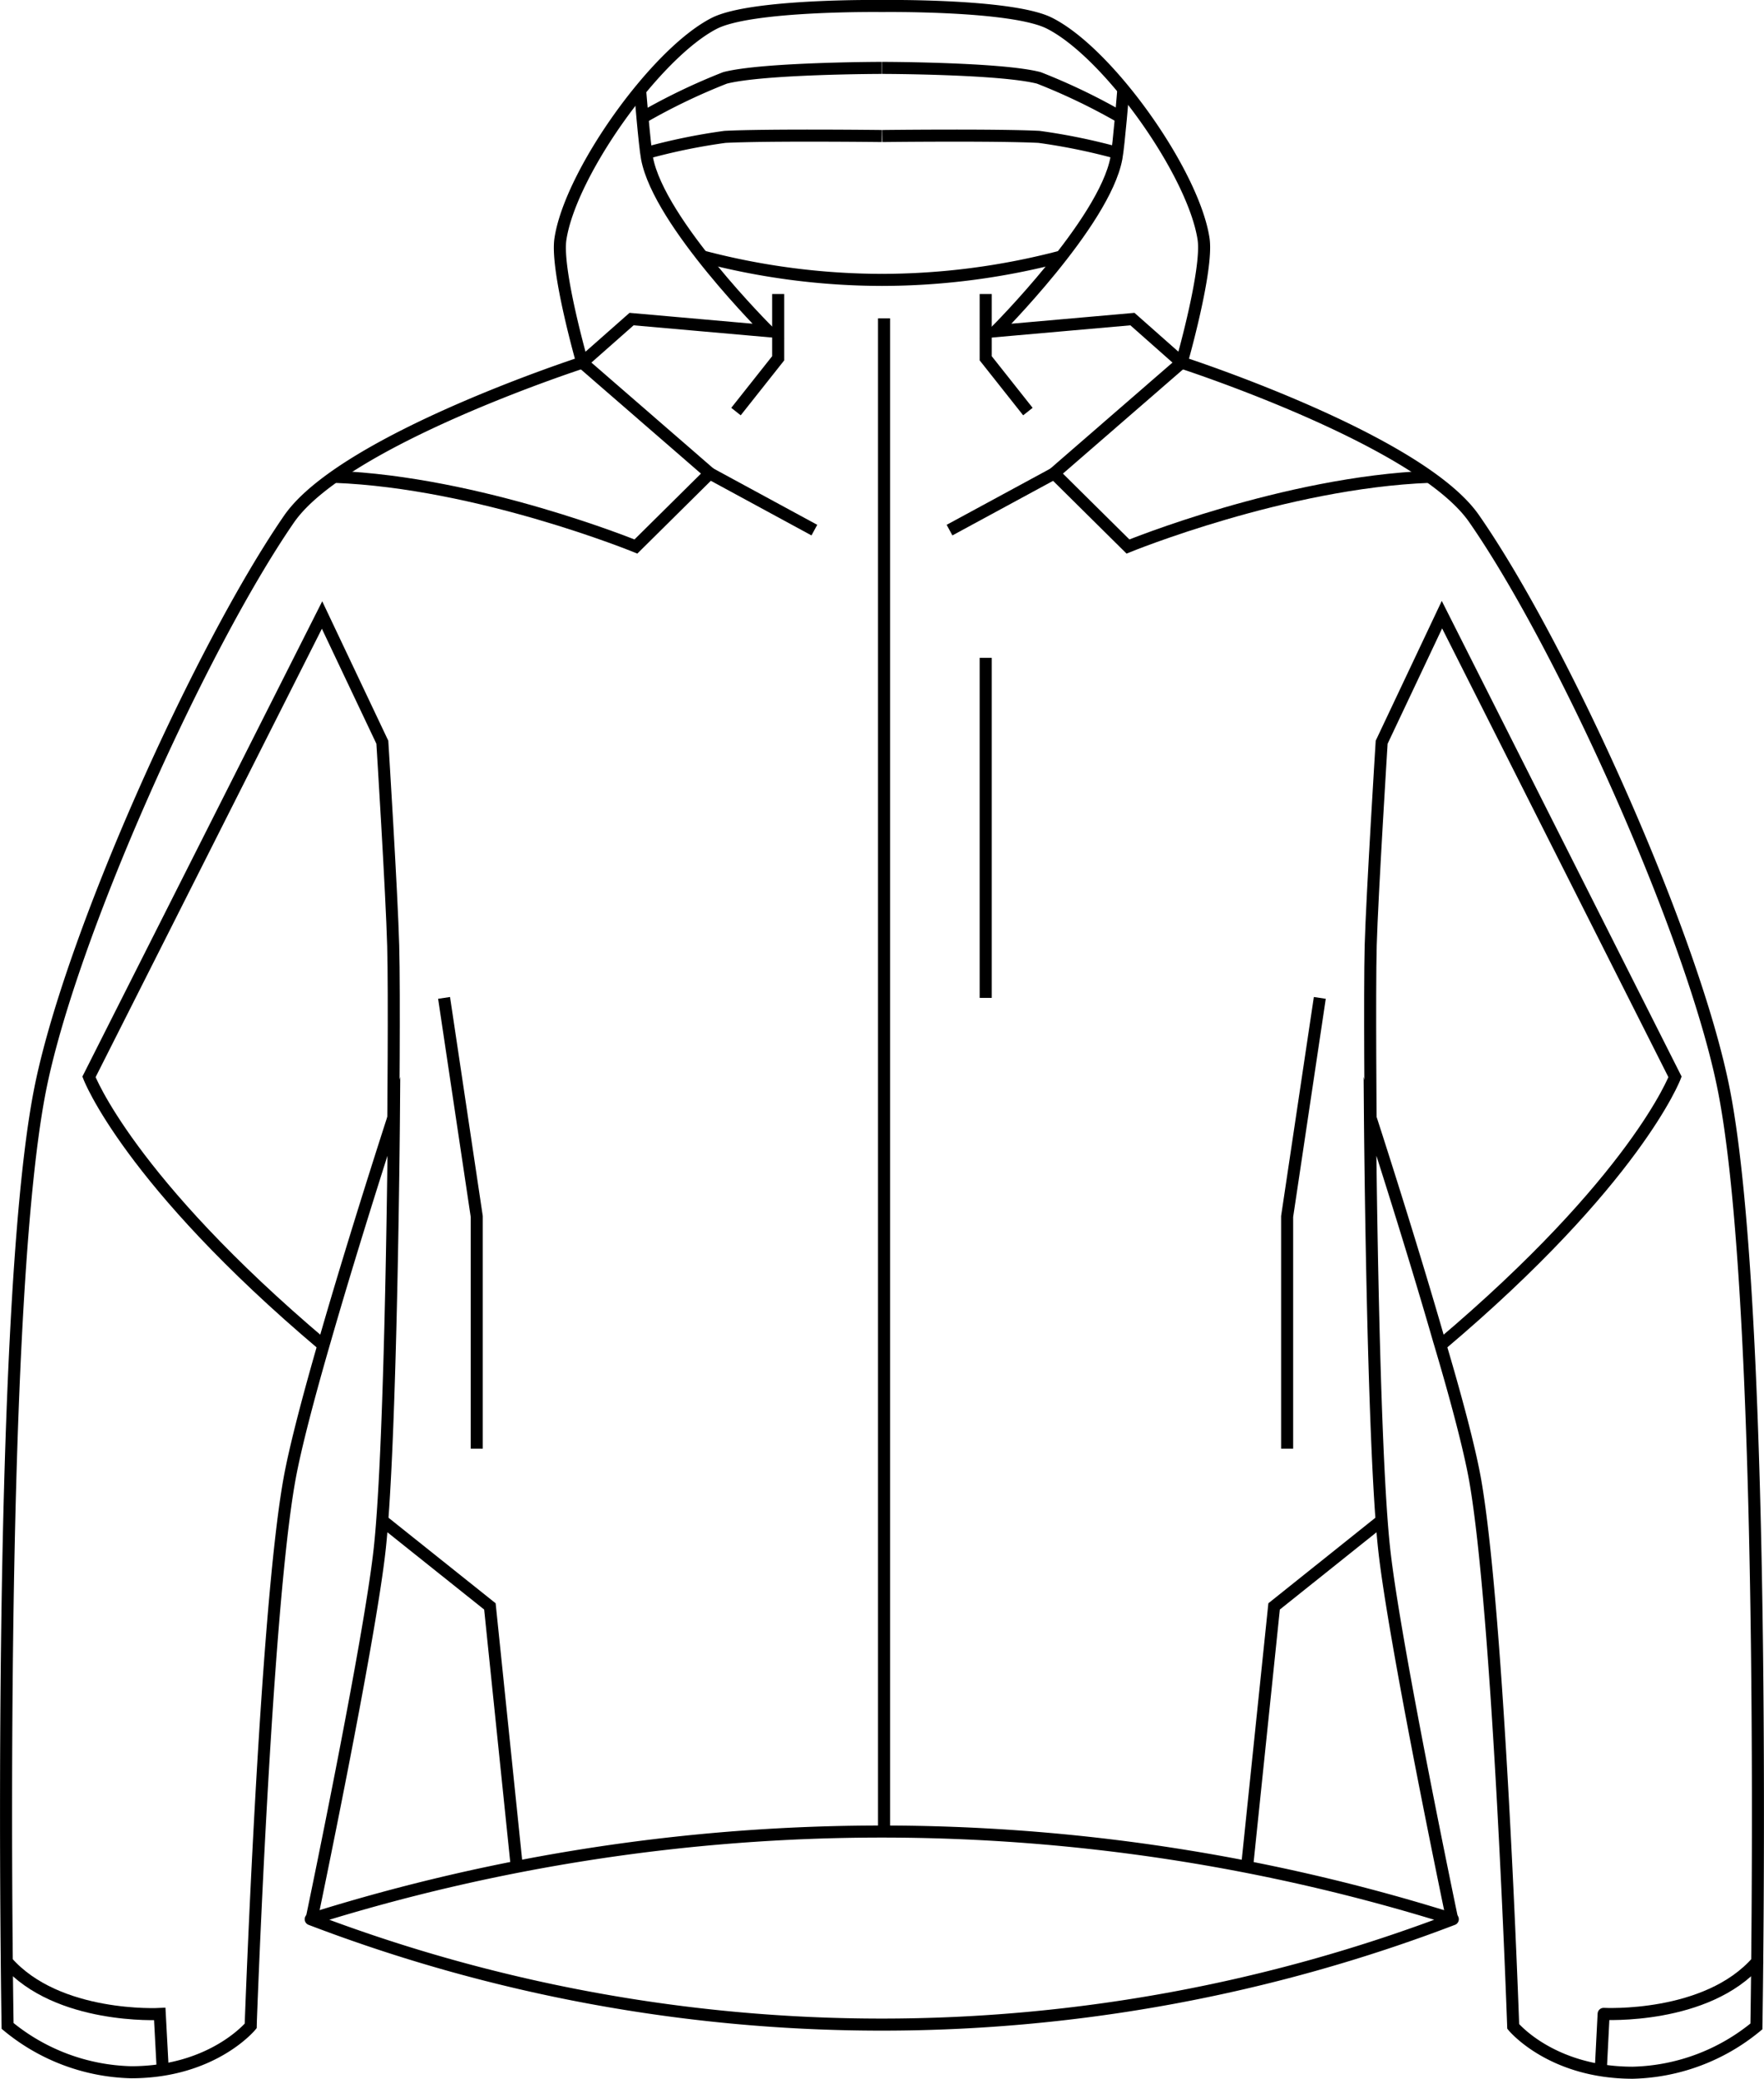 <?xml version="1.0" encoding="UTF-8"?> <svg xmlns="http://www.w3.org/2000/svg" viewBox="0 0 146.3 172.38"> <defs> <style>.cls-1,.cls-2{fill:none;stroke:#000;}.cls-1{stroke-linecap:round;stroke-linejoin:round;}.cls-2{stroke-miterlimit:10;}</style> </defs> <g id="Layer_2" data-name="Layer 2"> <g id="Слой_1" data-name="Слой 1"> <path class="cls-1" d="M25.77,159.15a132.69,132.69,0,0,0,94.72,0,157.9,157.9,0,0,0-94.72,0Z"></path> <path class="cls-2" d="M73.17.5S62.33.35,59.23,1.94C54.35,4.45,47.3,14.39,46.48,19.82c-.39,2.57,1.81,10.25,1.81,10.25S28.61,36.44,24,43C16.64,53.65,5.75,77.81,3.29,90.54-.38,109.58.63,168,.63,168a16.7,16.7,0,0,0,10.25,3.84c6.76,0,9.91-3.84,9.91-3.84S22,133.89,24,122.71c.47-2.64,1.62-7,2.95-11.58,2.55-8.86,5.72-18.59,5.72-18.59s-.21,26.92-1.17,35.83c-.84,7.8-5.67,30.84-5.67,30.84"></path> <polyline class="cls-2" points="39.54 120.13 39.54 100.88 36.83 82.75"></polyline> <path class="cls-2" d="M.56,162.66c4.2,4.81,12.69,4.35,12.69,4.35l.23,4.31"></path> <path class="cls-2" d="M32.61,93.92s.11-11.63,0-15.5c-.11-4.22-.9-16.87-.9-16.87L26.71,51,7.38,89.3s3.25,8.58,19.41,22.23"></path> <polyline class="cls-2" points="31.66 126.05 40.63 133.21 42.86 154.79"></polyline> <path class="cls-2" d="M27.74,39.54c12,.46,25,5.78,25,5.78l6.13-6.07L48.29,30.07l4.09-3.61,11.33,1s-9.05-9-10.05-14.34c-.21-1.13-.57-5.64-.57-5.64"></path> <line class="cls-2" x1="58.86" y1="39.25" x2="67.54" y2="43.96"></line> <path class="cls-2" d="M53.29,9.75a50.9,50.9,0,0,1,6.84-3.29c3.16-.82,13-.83,13-.83"></path> <path class="cls-2" d="M53.6,12.69a49.88,49.88,0,0,1,6.53-1.34c3.58-.18,13-.07,13-.07"></path> <path class="cls-2" d="M58.24,21.26a58.64,58.64,0,0,0,14.93,1.95"></path> <polyline class="cls-2" points="64.54 24.38 64.54 29.71 61.04 34.13"></polyline> <path class="cls-2" d="M73.13.5S84,.35,87.07,1.94C92,4.45,99,14.39,99.82,19.82,100.2,22.39,98,30.07,98,30.07S117.69,36.44,122.25,43c7.41,10.65,18.29,34.81,20.75,47.54,3.68,19,2.67,77.5,2.67,77.5a16.7,16.7,0,0,1-10.25,3.84c-6.77,0-9.92-3.84-9.92-3.84s-1.19-34.15-3.16-45.33c-.47-2.64-1.63-7-3-11.58-2.55-8.86-5.72-18.59-5.72-18.59s.21,26.92,1.17,35.83c.83,7.8,5.66,30.84,5.66,30.84"></path> <polyline class="cls-2" points="106.75 120.13 106.75 100.88 109.46 82.75"></polyline> <path class="cls-1" d="M145.74,162.66C141.54,167.47,133,167,133,167l-.22,4.31"></path> <path class="cls-2" d="M113.68,93.92s-.1-11.63,0-15.5c.12-4.22.91-16.87.91-16.87l5-10.58L138.92,89.3s-3.25,8.58-19.42,22.23"></path> <polyline class="cls-2" points="114.63 126.05 105.67 133.21 103.43 154.79"></polyline> <path class="cls-2" d="M118.55,39.54c-12,.46-25,5.78-25,5.78l-6.13-6.07L98,30.07l-4.08-3.61-11.33,1s9-9,10-14.34c.21-1.13.57-5.64.57-5.64"></path> <line class="cls-2" x1="87.44" y1="39.25" x2="78.75" y2="43.96"></line> <path class="cls-2" d="M93,9.75a50.9,50.9,0,0,0-6.84-3.29c-3.16-.82-13-.83-13-.83"></path> <path class="cls-2" d="M92.7,12.69a50.26,50.26,0,0,0-6.53-1.34c-3.58-.18-13-.07-13-.07"></path> <path class="cls-2" d="M88.06,21.26a58.64,58.64,0,0,1-14.93,1.95"></path> <polyline class="cls-2" points="81.75 24.38 81.75 29.71 85.25 34.13"></polyline> <line class="cls-2" x1="73.32" y1="26.4" x2="73.32" y2="151.88"></line> <line class="cls-2" x1="81.75" y1="54.55" x2="81.75" y2="82.75"></line> </g> </g> </svg> 